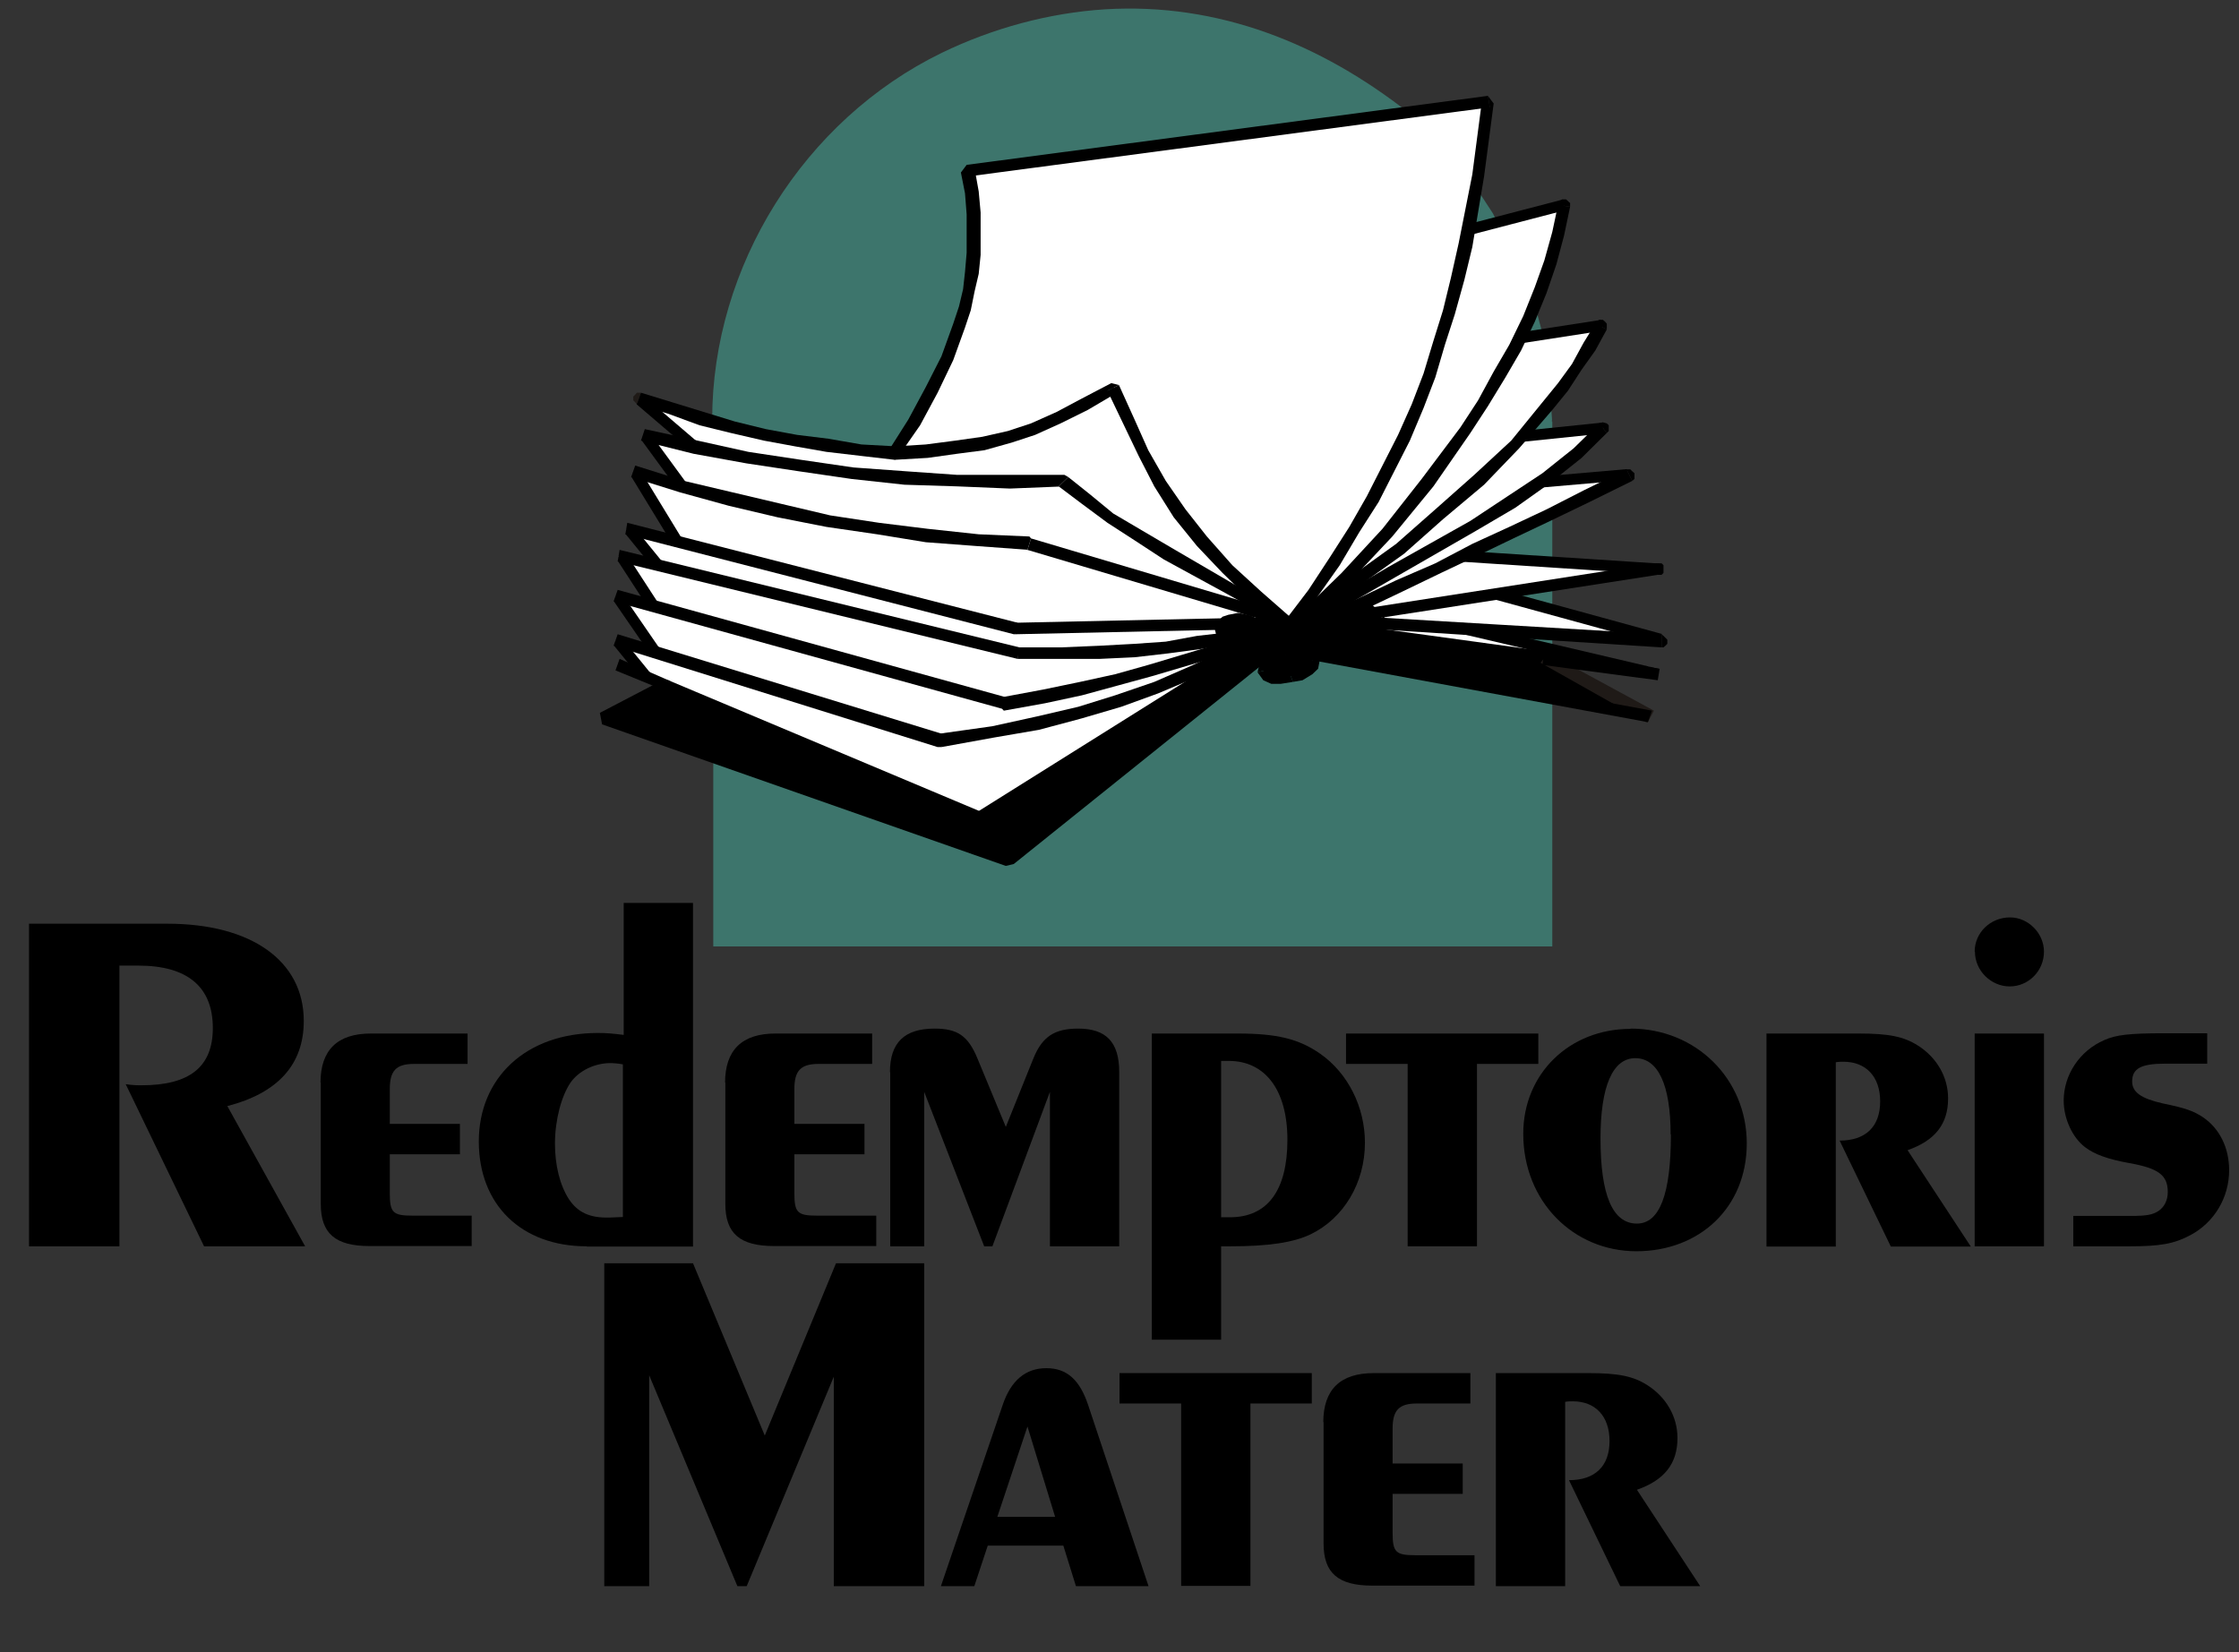 <?xml version="1.0" encoding="UTF-8"?> <svg xmlns="http://www.w3.org/2000/svg" id="a" width="81.74" height="60.33" viewBox="0 0 81.74 60.33"><rect x="0" y="0" width="81.74" height="60.33" fill="#333333" stroke="none"/><path d="M56.03,11.12l-.78,1.61-.85,1.61-1,1.54-1.14,1.54-1.14,1.4-1.14,1.4-1.21,1.19-1.14,1.12,1.14-1.12,1.21-1.19,1.14-1.4,1.14-1.4,1.14-1.54,1-1.54.85-1.61.78-1.61.28,1.05.14,1.05.14,1.05.07,1.05-.07.77-.07.77-.07.77-.14.77-.14.7-.22.7-.22.7-.28.7-.36.63-.28.7-.43.63-.36.56-.92,1.19-.93,1.05-1.14.98-1.14.84-.64.42-.64.35-.64.35-.71.28-.71.28-.64.21-.78.21-.72.21-.78.14-.72.06-.79.07h-1.56l-.79-.07-.79-.06-.71-.14-.78-.21-.72-.21-.71-.21-.72-.28-.64-.28-.64-.35-.64-.35-.64-.42-1.21-.84-1.08-.98-.99-1.05-.86-1.19-.43-.56-.35-.63-.36-.7-.28-.63-.29-.7-.21-.7-.22-.7-.22-.7-.14-.77-.07-.77-.07-.77v-.77c0-5.6,3.35-10.94,8.38-13.39,1.86-.9,3.91-1.46,5.97-1.59,4.14-.25,7.87,1.26,11.08,3.78l-16.1,2.1.07.84.07.77.07.71-.07.7-.07.7-.07.7-.14.63-.22.63-.43,1.19-.57,1.19-.64,1.12-.71,1.12,1.21-.06,1.07-.07,1-.22.93-.2.85-.29.93-.42,1-.48.99-.63.58,1.26.5,1.19.64,1.12.71,1.05.78,1.05.93.98,1.07.98,1.28,1.05,1.42-1.96,1.21-1.96.5-.98.51-.98.5-.97.43-.91.71-1.96.64-2.03.5-2.1.35-2.17.64.98.57,1.12.51,1.12.42,1.12Z" fill="#3d756c" fill-rule="evenodd"></path><rect x="26.04" y="15.39" width="30.63" height="19.17" fill="#3d756c"></rect><path d="M56.38,24l4.13.63-4.13-.63Z" fill="#dd137b" fill-rule="evenodd"></path><polygon points="57.1 7.48 53.61 8.39 53.18 10.42 52.61 12.38 51.97 14.27 51.11 16.16 50.19 18.05 49.11 19.94 47.84 21.83 47.84 22.8 56.38 24 60.23 24.36 53.28 23.09 60.52 23.43 54.32 21.72 60.38 20.78 53.3 20.42 59.48 17.35 56.04 17.71 58.56 15.62 55.62 15.88 57.32 13.83 58.45 11.85 55.43 12.35 56.12 10.85 57.1 7.48" fill="#fff" fill-rule="evenodd"></polygon><polygon points="32.66 16.5 32.66 16.5 33.73 16.44 34.72 16.37 35.58 16.23 36.44 16.09 37.22 15.81 38.01 15.53 38.79 15.18 39.64 14.76 40.54 14.39 40.93 14.76 41.35 15.81 41.85 16.79 42.43 17.76 43.06 18.75 43.77 19.66 44.56 20.5 45.48 21.41 46.48 22.32 46.48 23.16 35.73 29.87 24.33 25.04 23.76 25.32 23.19 25.6 22.62 25.88 22.04 26.23 36.87 31.41 46.48 23.71 46.41 23.71 46.41 23.64 46.41 23.51 46.48 23.36 46.63 23.09 46.69 22.8 46.76 22.74 46.69 22.74 46.63 22.74 46.48 22.8 45.91 23.16 44.99 24 44.2 25.04 43.35 26.03 42.56 26.86 41.78 27.56 41.07 28.12 40.29 28.61 39.5 29.03 38.72 29.31 38.01 29.52 37.22 29.66 36.44 29.73 35.73 29.73 34.94 29.73 34.15 29.59 33.38 29.45 32.59 29.24 29.38 28.12 26.04 26.79 24.95 25.87 22.47 23.38 24.18 23.9 22.47 21.77 24.06 22.21 22.58 20.31 24.18 20.62 22.86 19.32 24.85 19.84 23.12 17.21 24.88 17.73 23.55 15.93 25.17 16.15 23.4 14.55 26.04 15.39 28.17 15.95 29.24 16.09 30.38 16.3 31.45 16.44 32.66 16.5" fill="#fff" fill-rule="evenodd"></polygon><path d="M22.55,24.28l1.71.7-1.71-.7Z" fill="#e77919" fill-rule="evenodd"></path><path d="M22.69,24.42l1.71.7-1.71-.7Z" fill="none" stroke="#1f1a17" stroke-linejoin="round" stroke-width=".07"></path><polygon points="56.03 11.12 55.25 12.73 54.39 14.34 53.39 15.88 52.25 17.42 51.11 18.82 49.98 20.22 48.76 21.41 47.62 22.52 48.76 21.41 49.98 20.22 51.11 18.82 52.25 17.42 53.39 15.88 54.39 14.34 55.25 12.73 56.03 11.12" fill="#3d756c" fill-rule="evenodd"></polygon><polygon points="23.4 14.34 23.33 14.34 23.25 14.34 23.19 14.41 23.12 14.48 23.12 14.55 23.12 14.62 23.19 14.69 23.25 14.76 23.4 14.34" fill="#1f1a17"></polygon><polygon points="32.73 16.3 31.45 16.23 30.24 16.02 29.1 15.88 27.96 15.67 26.82 15.39 25.68 15.04 24.54 14.69 23.4 14.34 23.25 14.76 24.4 15.11 25.54 15.53 26.68 15.81 27.89 16.09 29.03 16.3 30.17 16.5 31.45 16.65 32.66 16.79 32.73 16.3"></polygon><polygon points="32.66 16.79 32.81 16.72 32.87 16.72 32.87 16.65 32.94 16.57 32.94 16.44 32.87 16.37 32.81 16.37 32.73 16.3 32.66 16.79" fill="#1f1a17"></polygon><polygon points="46.98 23.93 47.34 23.86 47.62 23.86 47.84 24 47.91 24.13 47.91 24.28 47.77 24.48 47.48 24.62 47.13 24.69 46.76 24.76 46.48 24.69 46.27 24.62 46.12 24.48 46.2 24.35 46.34 24.13 46.63 24 46.98 23.93" fill-rule="evenodd"></polygon><polygon points="48.19 24.06 48.12 24.06 47.98 23.78 47.62 23.64 47.26 23.64 46.91 23.64 46.98 24.13 47.34 24.06 47.55 24.06 47.7 24.13 48.19 24.06"></polygon><polygon points="47.2 24.9 47.2 24.9 47.55 24.84 47.91 24.62 48.12 24.42 48.19 24.06 47.7 24.13 47.7 24.2 47.62 24.28 47.41 24.42 47.05 24.48 47.2 24.9"></polygon><polygon points="45.91 24.55 45.91 24.55 46.12 24.84 46.41 24.97 46.76 24.97 47.2 24.9 47.05 24.48 46.76 24.55 46.56 24.48 46.41 24.48 46.41 24.42 45.91 24.55"></polygon><polygon points="46.91 23.64 46.91 23.64 46.56 23.78 46.2 23.93 45.99 24.2 45.91 24.55 46.41 24.42 46.48 24.35 46.69 24.2 46.98 24.13 46.91 23.64"></polygon><polygon points="60.66 23.64 60.73 23.64 60.8 23.58 60.87 23.51 60.87 23.43 60.87 23.36 60.8 23.29 60.73 23.22 60.66 23.16 60.66 23.64"></polygon><polygon points="47.48 22.8 60.66 23.64 60.66 23.16 47.48 22.38 47.48 22.8"></polygon><polygon points="47.48 22.38 47.41 22.38 47.34 22.45 47.26 22.52 47.26 22.6 47.26 22.67 47.26 22.74 47.34 22.8 47.48 22.8 47.48 22.38" fill="#1f1a17"></polygon><polygon points="60.52 20.99 60.66 20.99 60.73 20.92 60.73 20.84 60.73 20.7 60.73 20.64 60.66 20.57 60.59 20.57 60.44 20.57 60.52 20.99"></polygon><polygon points="48.41 22.87 60.52 20.99 60.44 20.57 48.34 22.45 48.41 22.87"></polygon><polygon points="48.34 22.45 48.19 22.45 48.12 22.52 48.12 22.6 48.12 22.74 48.12 22.8 48.19 22.87 48.27 22.87 48.41 22.87 48.34 22.45" fill="#1f1a17"></polygon><polygon points="36.65 25.95 36.72 25.46 22.55 21.54 22.4 21.96 36.58 25.88 36.65 25.95"></polygon><polygon points="47.13 22.52 44.49 23.51 41.92 24.28 40.71 24.62 39.43 24.9 38.08 25.18 36.58 25.46 36.65 25.95 38.15 25.68 39.5 25.39 40.78 25.04 42.06 24.69 44.63 23.93 47.26 22.94 47.13 22.52"></polygon><polygon points="34.37 27.28 34.37 26.79 22.55 23.16 22.4 23.58 34.23 27.28 34.37 27.28"></polygon><polygon points="47.05 22.52 45.2 23.51 43.56 24.28 42.14 24.9 40.71 25.39 39.36 25.81 37.86 26.16 36.22 26.52 34.3 26.79 34.37 27.28 36.3 26.93 37.93 26.65 39.5 26.23 40.93 25.81 42.28 25.32 43.77 24.69 45.42 23.86 47.26 22.94 47.05 22.52"></polygon><polygon points="37.64 19.66 37.58 19.59 35.73 19.51 33.87 19.31 32.09 19.09 30.31 18.82 28.53 18.4 26.75 17.98 24.97 17.56 23.19 17 23.04 17.42 24.83 17.98 26.61 18.47 28.39 18.89 30.17 19.24 32.02 19.51 33.8 19.8 35.66 19.94 37.58 20.08 37.51 20.08 37.64 19.66"></polygon><polygon points="47.26 22.52 37.64 19.66 37.51 20.08 47.13 22.94 47.26 22.52"></polygon><polygon points="37.07 23.16 37.15 22.74 22.9 19.09 22.83 19.51 37.01 23.16 37.07 23.16"></polygon><polygon points="47.2 22.52 37.07 22.74 37.07 23.16 47.2 22.94 47.2 22.52"></polygon><polygon points="39 17.42 38.86 17.34 36.87 17.34 34.94 17.34 33.09 17.21 31.16 17.07 29.24 16.79 27.32 16.5 25.47 16.09 23.54 15.67 23.4 16.09 25.32 16.57 27.25 16.92 29.17 17.21 31.09 17.49 33.02 17.7 34.94 17.76 36.87 17.84 38.86 17.76 38.65 17.76 39 17.42"></polygon><polygon points="47.34 22.6 45.06 21.34 42.78 20.01 41.71 19.38 40.64 18.75 39.79 18.05 39 17.42 38.65 17.76 39.5 18.4 40.43 19.09 41.42 19.73 42.49 20.43 44.78 21.68 47.05 22.94 47.34 22.6"></polygon><polygon points="37.15 24.06 37.22 23.64 22.62 20.08 22.55 20.5 37.15 24.06"></polygon><polygon points="47.13 22.52 45.91 22.8 44.84 23.09 43.7 23.22 42.56 23.43 41.42 23.51 40.14 23.58 38.72 23.64 37.15 23.64 37.15 24.06 38.79 24.06 40.14 24.06 41.42 24 42.64 23.86 43.77 23.71 44.91 23.51 46.05 23.22 47.26 22.94 47.13 22.52"></polygon><polygon points="57.32 7.55 57.32 7.41 57.29 7.39 57.24 7.34 57.17 7.28 57.03 7.28 56.95 7.34 56.88 7.41 56.88 7.48 57.32 7.55"></polygon><polygon points="47.77 22.74 49.26 21.26 50.83 19.59 52.33 17.76 53.68 15.81 54.32 14.83 54.96 13.78 55.53 12.8 56.03 11.75 56.46 10.7 56.82 9.65 57.1 8.6 57.32 7.55 56.88 7.48 56.67 8.47 56.38 9.51 56.03 10.49 55.61 11.54 55.1 12.59 54.53 13.57 53.96 14.62 53.32 15.6 51.9 17.49 50.47 19.31 48.98 20.92 47.48 22.38 47.77 22.74"></polygon><polygon points="47.48 22.38 47.41 22.45 47.41 22.6 47.41 22.67 47.48 22.74 47.55 22.74 47.62 22.8 47.7 22.8 47.77 22.74 47.48 22.38"></polygon><polygon points="58.66 12.03 58.66 11.89 58.66 11.82 58.6 11.75 58.52 11.68 58.45 11.68 58.38 11.68 58.31 11.75 58.24 11.82 58.66 12.03"></polygon><polygon points="48.19 22.45 49.69 21.34 51.26 20.22 52.68 18.96 54.18 17.7 55.46 16.37 56.67 14.97 57.24 14.27 57.74 13.5 58.24 12.8 58.66 12.03 58.24 11.82 57.81 12.52 57.39 13.29 56.88 13.99 56.31 14.69 55.17 16.09 53.82 17.34 52.4 18.6 50.97 19.86 49.4 20.99 47.91 22.11 48.19 22.45"></polygon><polygon points="47.91 22.11 47.84 22.18 47.84 22.25 47.84 22.32 47.84 22.45 47.91 22.45 47.98 22.52 48.05 22.52 48.19 22.45 47.91 22.11"></polygon><polygon points="58.66 15.81 58.73 15.74 58.73 15.6 58.73 15.53 58.66 15.46 58.51 15.42 58.38 15.46 58.66 15.81"></polygon><polygon points="48.05 22.74 50.97 21.06 53.89 19.38 55.32 18.54 56.6 17.63 57.74 16.72 58.66 15.81 58.38 15.46 57.45 16.37 56.31 17.28 55.04 18.12 53.68 19.02 50.69 20.7 47.84 22.38 48.05 22.74"></polygon><polygon points="47.84 22.38 47.77 22.45 47.7 22.52 47.7 22.6 47.77 22.67 47.77 22.74 47.84 22.8 47.98 22.8 48.05 22.74 47.84 22.38"></polygon><polygon points="59.59 17.56 59.67 17.49 59.67 17.42 59.67 17.34 59.67 17.28 59.59 17.21 59.52 17.14 59.45 17.14 59.38 17.14 59.59 17.56"></polygon><polygon points="48.05 23.09 49.69 22.32 51.18 21.61 52.61 20.92 53.96 20.28 55.25 19.66 56.6 19.02 58.03 18.33 59.59 17.56 59.38 17.14 57.81 17.91 56.46 18.6 55.1 19.24 53.75 19.86 52.4 20.57 50.97 21.19 49.48 21.9 47.84 22.67 48.05 23.09"></polygon><polygon points="47.84 22.67 47.77 22.74 47.7 22.8 47.7 22.87 47.7 22.94 47.77 23.01 47.84 23.09 47.91 23.09 48.05 23.09 47.84 22.67" fill="#1f1a17"></polygon><path d="M56.38,24l4.13.63-4.13-.63ZM24.33,25.04l11.4,4.83,11.47-7.14,9.19,1.26,3.85,2.16-13.67-2.52-9.69,7.77-14.83-5.18,2.29-1.19ZM22.55,24.28l1.71.7-1.71-.7Z" fill-rule="evenodd"></path><polygon points="24.47 24.87 22.62 24.06 22.47 24.48 24.18 25.18 24.47 24.87"></polygon><polygon points="35.86 30.08 35.86 29.66 24.4 24.84 24.18 25.26 35.66 30.08 35.86 30.08"></polygon><polygon points="47.2 22.52 47.05 22.52 35.66 29.66 35.86 30.08 47.26 22.87 47.2 22.52"></polygon><polygon points="56.53 23.86 56.38 23.78 47.2 22.52 47.13 22.94 56.31 24.28 56.53 23.86"></polygon><polygon points="60.16 26.37 60.38 25.95 56.53 23.86 56.24 24.2 60.09 26.37 60.16 26.37" fill="#1f1a17"></polygon><polygon points="46.41 23.43 46.56 23.86 60.16 26.37 60.31 25.95 46.63 23.43 46.41 23.43"></polygon><polygon points="36.72 31.62 37.01 31.55 46.69 23.78 46.41 23.43 36.72 31.2 36.72 31.62"></polygon><polygon points="21.9 26.03 21.98 26.45 36.72 31.62 36.94 31.2 22.11 26.03 21.9 26.03"></polygon><polygon points="24.4 24.84 24.18 24.84 21.9 26.03 22.11 26.45 24.4 25.18 24.4 24.84"></polygon><polygon points="60.59 24.42 56.38 23.78 56.31 24.28 60.52 24.84 60.59 24.42"></polygon><polygon points="54.32 3.7 35.37 6.22 35.44 7.06 35.51 7.83 35.58 8.54 35.51 9.23 35.44 9.93 35.37 10.64 35.23 11.26 35.01 11.89 34.59 13.08 34.02 14.27 33.38 15.39 32.66 16.5 33.87 16.44 34.94 16.37 35.94 16.16 36.87 15.95 37.72 15.67 38.65 15.25 39.64 14.76 40.64 14.13 41.21 15.39 41.71 16.57 42.35 17.7 43.06 18.75 43.84 19.8 44.78 20.77 45.84 21.76 47.13 22.8 47.98 21.61 48.76 20.5 49.48 19.38 50.12 18.26 50.69 17.14 51.26 15.95 51.75 14.83 52.18 13.71 52.54 12.52 52.89 11.41 53.25 10.22 53.54 8.96 53.96 6.44 54.32 3.7" fill="#fff" fill-rule="evenodd"></polygon><polygon points="35.08 6.3 35.37 6.44 54.39 3.92 54.32 3.5 35.29 6.02 35.08 6.3"></polygon><polygon points="32.66 16.3 32.81 16.65 33.59 15.53 34.23 14.34 34.8 13.15 35.23 11.96 35.44 11.33 35.58 10.64 35.73 10 35.8 9.31 35.8 8.54 35.8 7.76 35.73 6.99 35.58 6.15 35.08 6.3 35.23 7.06 35.29 7.83 35.29 8.54 35.29 9.23 35.23 9.93 35.16 10.56 35.01 11.19 34.8 11.82 34.37 13.01 33.8 14.13 33.16 15.32 32.45 16.44 32.66 16.79 32.66 16.3"></polygon><polygon points="40.85 14.06 40.57 13.99 39.5 14.55 38.58 15.04 37.64 15.46 36.79 15.74 35.86 15.95 34.87 16.09 33.8 16.23 32.66 16.3 32.66 16.79 33.87 16.72 34.94 16.57 35.94 16.44 36.94 16.16 37.79 15.88 38.72 15.46 39.71 14.97 40.78 14.34 40.43 14.27 40.85 14.06"></polygon><polygon points="46.91 22.67 47.26 22.67 46.05 21.61 44.99 20.64 44.06 19.59 43.28 18.6 42.56 17.56 41.92 16.44 41.42 15.32 40.85 14.06 40.43 14.27 41 15.46 41.57 16.65 42.14 17.76 42.85 18.89 43.7 19.94 44.63 20.92 45.7 21.96 46.98 23.01 47.26 22.94 46.91 22.67"></polygon><polygon points="54.39 3.92 54.1 3.7 53.75 6.37 53.25 8.89 52.97 10.14 52.68 11.33 52.33 12.45 51.97 13.64 51.54 14.76 51.04 15.88 50.47 17 49.9 18.12 49.26 19.24 48.55 20.35 47.77 21.54 46.91 22.67 47.26 22.94 48.12 21.76 48.91 20.64 49.62 19.44 50.33 18.33 50.9 17.21 51.47 16.09 51.97 14.9 52.4 13.78 52.75 12.59 53.11 11.48 53.46 10.22 53.75 9.02 54.18 6.44 54.53 3.78 54.32 3.5 54.39 3.92"></polygon><polygon points="45.2 22.38 45.56 22.45 45.77 22.52 45.99 22.74 46.05 22.94 45.99 23.22 45.77 23.36 45.56 23.51 45.2 23.58 44.84 23.51 44.63 23.36 44.41 23.22 44.34 22.94 44.41 22.74 44.63 22.52 44.84 22.45 45.2 22.38" fill-rule="evenodd"></polygon><polyline points="45.35 22.53 45.7 22.6 45.92 22.67 46.14 22.88 46.2 23.09 46.14 23.37 45.92 23.51 45.7 23.65 45.35 23.72 44.99 23.65 44.78 23.51 44.56 23.37 44.49 23.09 44.56 22.88 44.78 22.67 44.99 22.6 45.35 22.53" fill="none" stroke="#000" stroke-linejoin="round" stroke-width=".07"></polyline><polygon points="49.55 21.9 49.83 21.96 50.12 22.11 50.33 22.32 50.4 22.52 50.33 22.74 50.12 22.94 49.83 23.09 49.55 23.09 49.19 23.09 48.98 22.94 48.76 22.74 48.69 22.52 48.76 22.32 48.98 22.11 49.19 21.96 49.55 21.9" fill-rule="evenodd"></polygon><polyline points="49.7 22.04 49.98 22.11 50.27 22.25 50.47 22.46 50.55 22.67 50.47 22.88 50.27 23.09 49.98 23.23 49.7 23.23 49.34 23.23 49.13 23.09 48.91 22.88 48.84 22.67 48.91 22.46 49.13 22.25 49.34 22.11 49.7 22.04" fill="none" stroke="#000" stroke-linejoin="round" stroke-width=".07"></polyline><path d="M1.06,33.73h5.05c3.07,0,4.98,1.36,4.98,3.55,0,1.59-.94,2.63-2.79,3.11l2.84,5.12h-3.69l-2.86-5.92c.28.04.41.04.58.04,1.75,0,2.6-.67,2.6-2.09,0-1.5-.92-2.28-2.72-2.28h-.69v10.25H1.06v-11.79Z"></path><path d="M11.7,39.54c0-1.2.62-1.8,1.84-1.8h3.53v1.11h-1.96c-.65,0-.88.25-.88.92v1.27h2.56v1.11h-2.56v1.41c0,.72.11.83.83.83h2.16v1.11h-3.73c-1.25,0-1.78-.46-1.78-1.54v-4.44Z"></path><path d="M21.42,45.51c-2.39,0-3.94-1.52-3.94-3.83s1.71-3.96,4.35-3.96c.32,0,.53.02.94.07v-4.82h2.53v12.55h-3.87ZM22.76,38.87c-.19-.04-.39-.05-.48-.05-.57,0-1.15.28-1.45.71-.34.5-.57,1.38-.57,2.23,0,.79.18,1.52.51,2.03.32.48.76.69,1.48.67l.49-.02v-5.57Z"></path><path d="M26.47,39.54c0-1.2.62-1.8,1.84-1.8h3.53v1.11h-1.96c-.65,0-.88.25-.88.92v1.27h2.56v1.11h-2.56v1.41c0,.72.11.83.83.83h2.16v1.11h-3.73c-1.25,0-1.78-.46-1.78-1.54v-4.44Z"></path><path d="M32.49,39.15c0-1.08.53-1.59,1.63-1.59.83,0,1.22.26,1.56,1.08l1.04,2.51,1.01-2.51c.32-.78.76-1.08,1.63-1.08,1.02,0,1.5.49,1.5,1.59v6.36h-2.53v-5.64l-2.1,5.64h-.3l-2.19-5.64v5.64h-1.24v-6.36Z"></path><path d="M44.58,48.92h-2.53v-11.18h3.13c1.43,0,2.23.19,3.02.74,1.01.71,1.63,1.94,1.63,3.25,0,1.47-.78,2.76-1.98,3.34-.62.3-1.54.44-2.93.44h-.34v3.41ZM44.9,44.45c1.38,0,2.1-.99,2.1-2.83s-.83-2.88-2.14-2.88h-.28v5.71h.32Z"></path><path d="M51.38,38.85h-2.24v-1.11h7.02v1.11h-2.24v6.66h-2.53v-6.66Z"></path><path d="M59.53,37.56c2.39,0,4.24,1.84,4.24,4.19s-1.73,3.94-4.03,3.94-4.13-1.82-4.13-4.29c0-2.19,1.68-3.83,3.92-3.83ZM60.99,41.43c0-1.82-.46-2.79-1.29-2.79s-1.27,1.04-1.27,2.93c0,2.07.44,3.11,1.33,3.11.83,0,1.24-1.08,1.24-3.25Z"></path><path d="M64.48,37.74h3.38c1.1,0,1.64.11,2.16.44.69.44,1.1,1.15,1.1,1.93,0,.94-.48,1.54-1.48,1.89l2.31,3.52h-2.92l-1.87-3.87c.95,0,1.48-.51,1.48-1.43s-.53-1.45-1.34-1.45c-.07,0-.18,0-.28.02v6.73h-2.53v-7.77Z"></path><path d="M72.09,34.75c0-.69.57-1.25,1.29-1.25.67,0,1.24.58,1.24,1.25,0,.71-.57,1.27-1.25,1.27s-1.27-.57-1.27-1.27ZM72.09,37.74h2.53v7.77h-2.53v-7.77Z"></path><path d="M75.71,44.4h2.08c.58,0,.79-.04,1.01-.18.21-.14.34-.39.34-.69,0-.62-.34-.87-1.41-1.06-.78-.14-1.27-.32-1.61-.58-.46-.35-.78-1.04-.78-1.7,0-.94.58-1.82,1.48-2.21.42-.19.92-.25,2.17-.25h1.59v1.11h-1.54c-.88,0-1.2.18-1.2.65,0,.39.32.62,1.11.8.87.18,1.13.28,1.48.51.6.41.95,1.11.95,1.93,0,1.01-.55,1.91-1.41,2.37-.6.32-1.11.41-2.23.41h-2.05v-1.11Z"></path><path d="M22.05,46.13h3.25l2.62,6.29,2.6-6.29h3.22v11.79h-3.3v-7.65l-3.18,7.65h-.34l-3.22-7.7v7.7h-1.64v-11.79Z"></path><path d="M36.61,51.29c.3-.88.83-1.33,1.59-1.33s1.22.44,1.52,1.33l2.21,6.63h-2.65l-.46-1.48h-2.76l-.49,1.48h-1.22l2.26-6.63ZM38.52,55.39l-1.01-3.3-1.1,3.3h2.1Z"></path><path d="M43.11,51.25h-2.24v-1.11h7.02v1.11h-2.24v6.66h-2.53v-6.66Z"></path><path d="M48.31,51.94c0-1.2.62-1.8,1.84-1.8h3.53v1.11h-1.96c-.65,0-.88.25-.88.92v1.27h2.56v1.11h-2.56v1.41c0,.72.11.83.83.83h2.16v1.11h-3.73c-1.25,0-1.78-.46-1.78-1.54v-4.44Z"></path><path d="M54.6,50.14h3.38c1.1,0,1.64.11,2.16.44.69.44,1.1,1.15,1.1,1.93,0,.94-.48,1.54-1.48,1.89l2.31,3.52h-2.92l-1.87-3.87c.95,0,1.48-.51,1.48-1.43s-.53-1.45-1.34-1.45c-.07,0-.18,0-.28.02v6.73h-2.53v-7.77Z"></path><line x1="23.37" y1="14.61" x2="25.31" y2="16.27" fill="none" stroke="#000" stroke-miterlimit="10" stroke-width=".4"></line><line x1="23.6" y1="15.98" x2="24.88" y2="17.73" fill="none" stroke="#000" stroke-miterlimit="10" stroke-width=".4"></line><line x1="23.23" y1="17.32" x2="24.73" y2="19.78" fill="none" stroke="#000" stroke-miterlimit="10" stroke-width=".4"></line><line x1="22.99" y1="19.37" x2="24" y2="20.61" fill="none" stroke="#000" stroke-miterlimit="10" stroke-width=".4"></line><line x1="22.72" y1="20.37" x2="23.87" y2="22.14" fill="none" stroke="#000" stroke-miterlimit="10" stroke-width=".4"></line><line x1="22.58" y1="21.85" x2="23.99" y2="23.9" fill="none" stroke="#000" stroke-miterlimit="10" stroke-width=".4"></line><line x1="22.58" y1="23.46" x2="23.58" y2="24.69" fill="none" stroke="#000" stroke-miterlimit="10" stroke-width=".4"></line><line x1="53.61" y1="8.39" x2="57.1" y2="7.48" fill="none" stroke="#000" stroke-miterlimit="10" stroke-width=".4"></line><line x1="55.43" y1="12.35" x2="58.47" y2="11.88" fill="none" stroke="#000" stroke-miterlimit="10" stroke-width=".4"></line><line x1="55.51" y1="15.94" x2="58.52" y2="15.63" fill="none" stroke="#000" stroke-miterlimit="10" stroke-width=".4"></line><line x1="56.18" y1="17.61" x2="59.41" y2="17.33" fill="none" stroke="#000" stroke-miterlimit="10" stroke-width=".4"></line><line x1="53.34" y1="20.31" x2="60.59" y2="20.78" fill="none" stroke="#000" stroke-miterlimit="10" stroke-width=".4"></line><line x1="54.63" y1="21.7" x2="60.61" y2="23.34" fill="none" stroke="#000" stroke-miterlimit="10" stroke-width=".4"></line><line x1="53.36" y1="22.94" x2="60.52" y2="24.62" fill="none" stroke="#000" stroke-miterlimit="10" stroke-width=".4"></line></svg> 